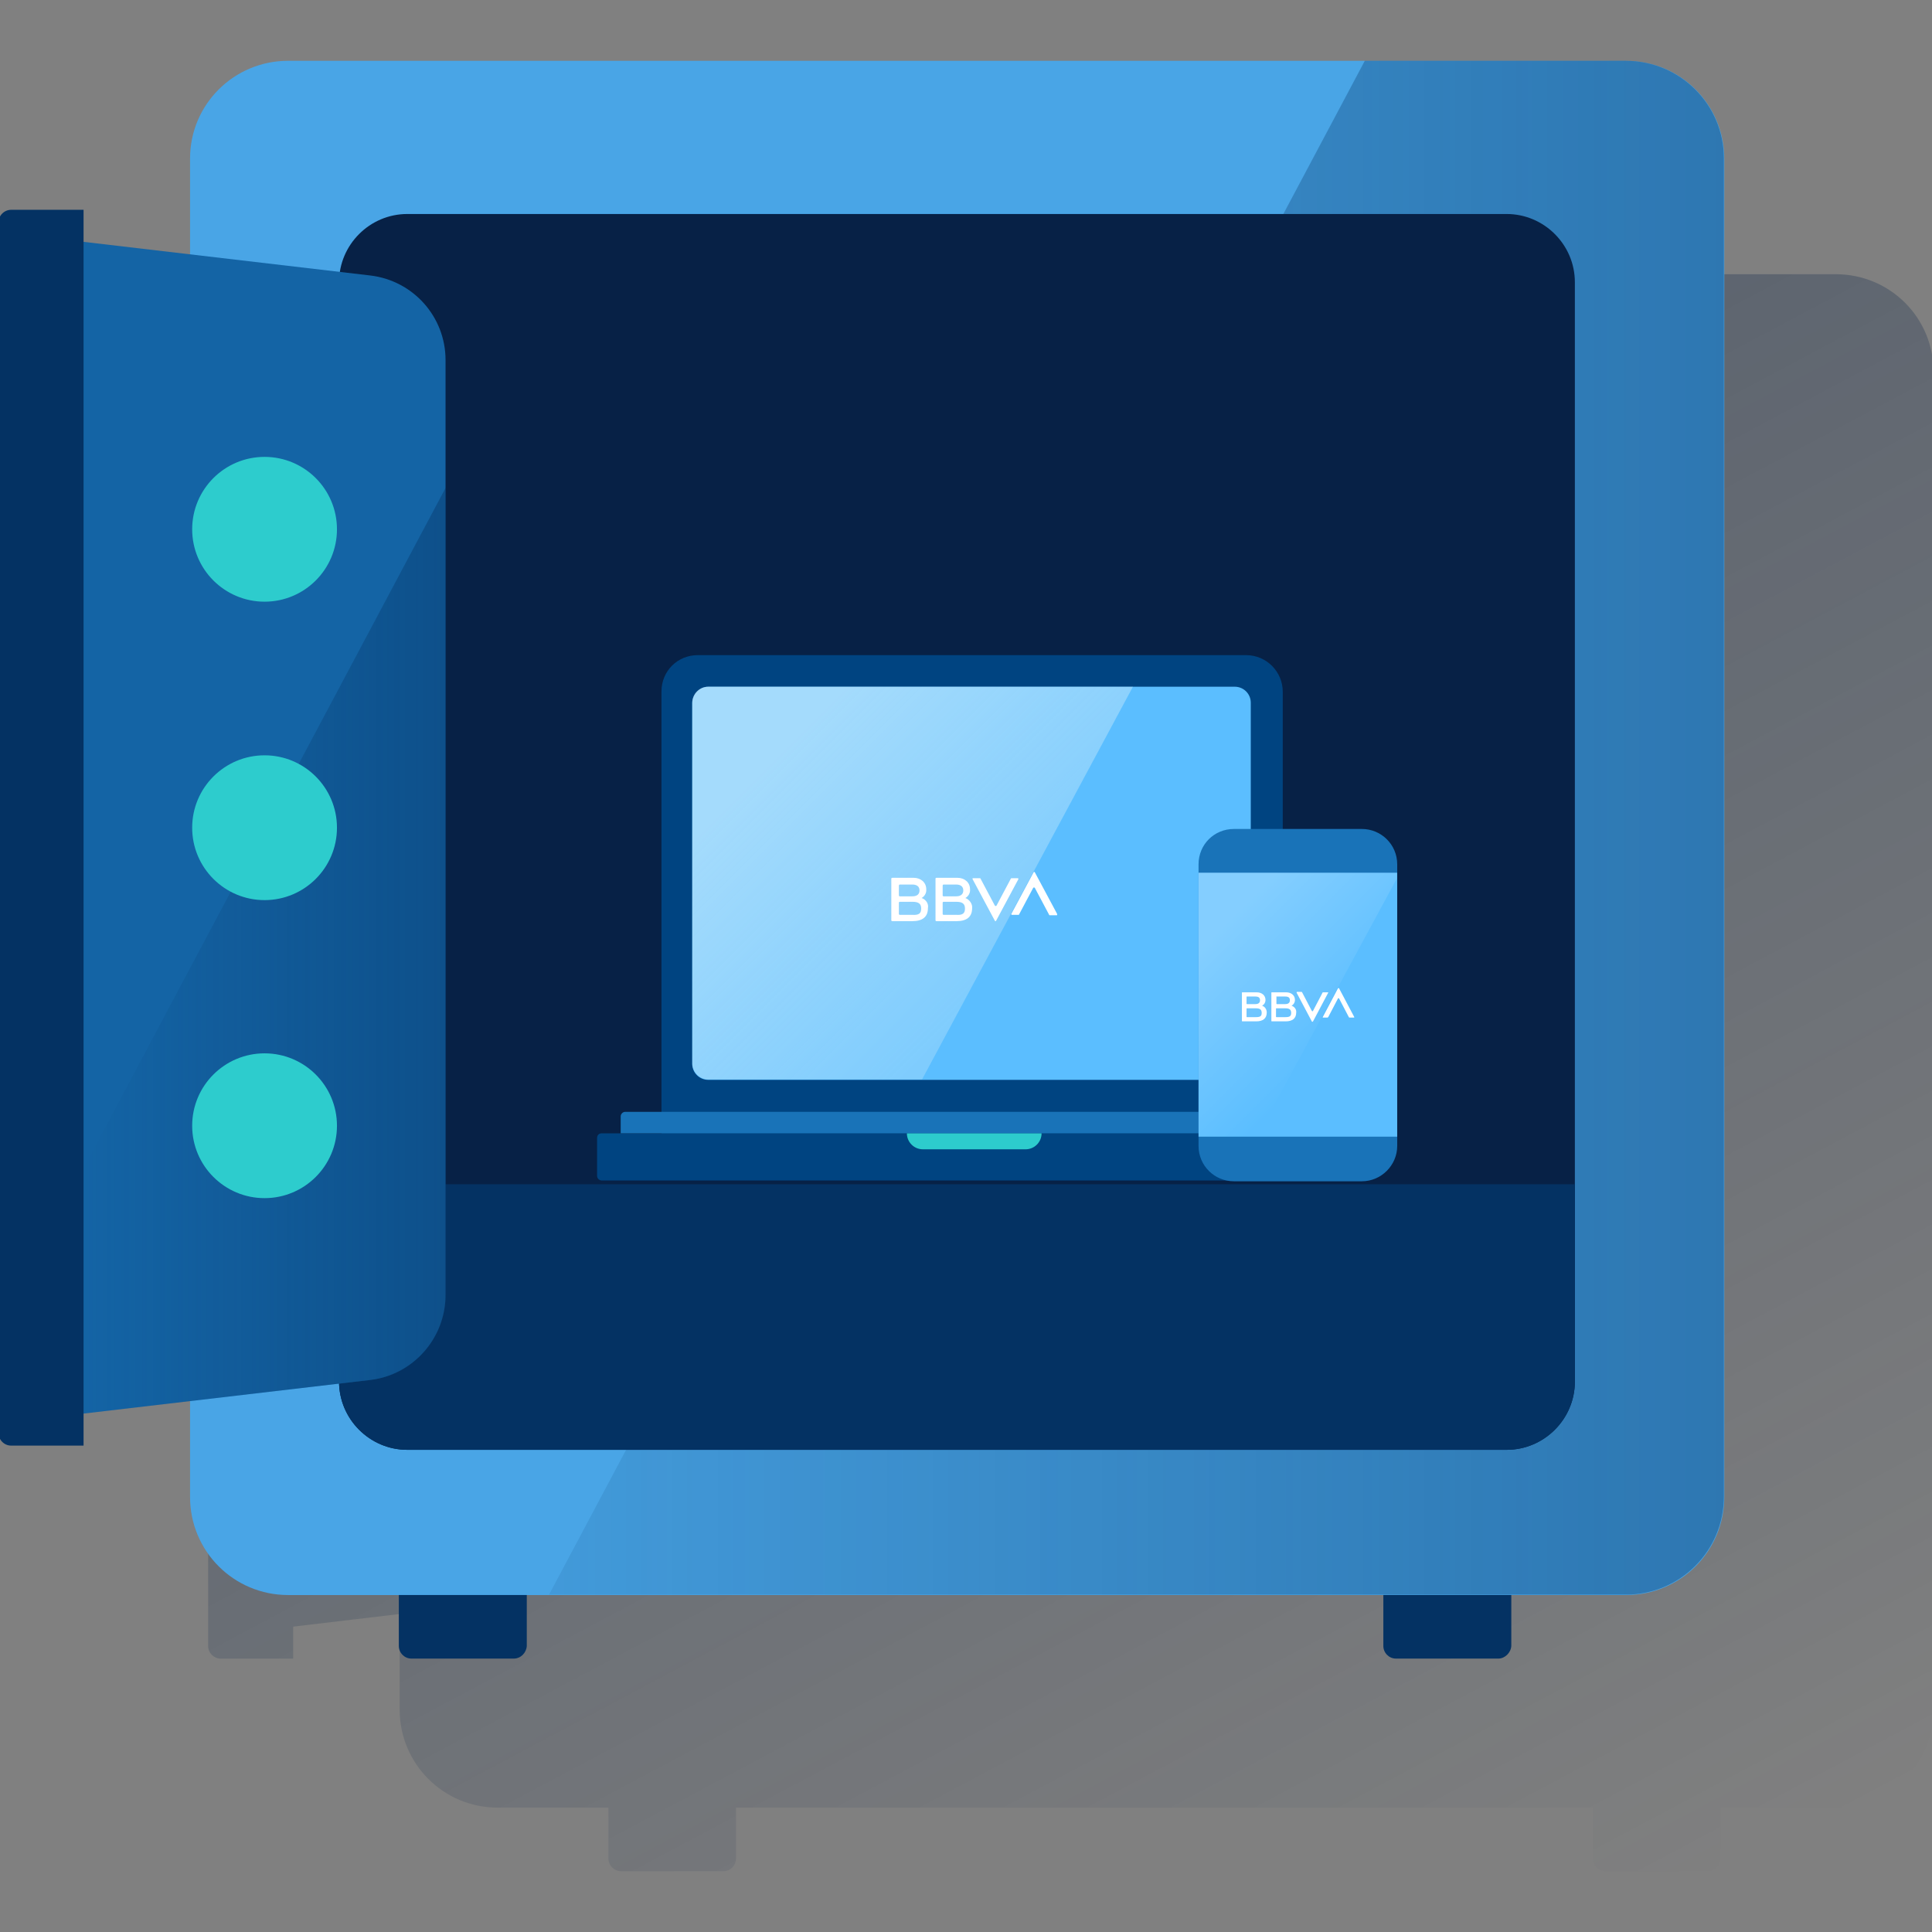 <svg width="600" height="600" viewBox="0 0 600 600" fill="none" xmlns="http://www.w3.org/2000/svg"><rect x="0" y="0" width="600" height="600" fill="#808080" stroke="none"/><g clip-path="url(#clip0_3123_218)"><path d="M570.131 85.164H154.575C137.713 85.164 124.118 98.759 124.118 115.622V145.295L91.046 141.373V131.439H68.562C66.34 131.439 64.641 133.269 64.641 135.36V511.177C64.641 513.399 66.471 515.099 68.562 515.099H91.046V505.164L124.118 501.242V530.916C124.118 547.778 137.713 561.373 154.575 561.373H188.954V577.19C188.954 579.412 190.784 581.112 192.876 581.112H224.641C226.863 581.112 228.562 579.282 228.562 577.19V561.373H494.706V577.19C494.706 579.412 496.536 581.112 498.628 581.112H530.392C532.614 581.112 534.314 579.282 534.314 577.19V561.373H570C586.863 561.373 600.458 547.778 600.458 530.916V115.622C600.588 98.759 586.994 85.164 570.131 85.164Z" fill="url(#paint0_linear_3123_218)"/><path d="M89.481 18.883H505.036C521.899 18.883 535.494 32.478 535.494 49.34V464.896C535.494 481.759 521.899 495.353 505.036 495.353H89.481C72.618 495.353 59.023 481.759 59.023 464.896V49.21C59.023 32.478 72.618 18.883 89.481 18.883Z" fill="#49A5E6"/><path d="M504.903 18.883H423.857L170.523 495.223H504.903C521.765 495.223 535.36 481.628 535.36 464.765V49.21C535.36 32.478 521.765 18.883 504.903 18.883Z" fill="url(#paint1_linear_3123_218)"/><path d="M126.473 66.461H467.911C479.545 66.461 489.088 76.003 489.088 87.637V429.075C489.088 440.709 479.545 450.252 467.911 450.252H126.473C114.839 450.252 105.297 440.709 105.297 429.075V87.637C105.297 76.003 114.839 66.461 126.473 66.461Z" fill="#072146"/><path d="M105.297 367.773H489.088V429.081C489.088 440.715 479.545 450.257 467.911 450.257H126.473C114.839 450.257 105.297 440.715 105.297 429.081V367.773Z" fill="#043263"/><path d="M114.971 428.558L25.82 439.015V75.094L114.971 85.551C128.304 87.12 138.369 98.362 138.369 111.826V402.153C138.369 415.617 128.304 426.989 114.971 428.558Z" fill="#1464A5"/><path d="M25.952 448.947H3.468C1.246 448.947 -0.453 447.117 -0.453 445.026V69.078C-0.453 66.856 1.377 65.156 3.468 65.156H25.952V448.947Z" fill="#043263"/><path d="M25.953 362.8V439.009L115.103 428.552C128.437 426.983 138.502 415.741 138.502 402.277V151.297L25.953 362.8Z" fill="url(#paint2_linear_3123_218)"/><path d="M82.163 186.858C94.581 186.858 104.647 176.792 104.647 164.374C104.647 151.957 94.581 141.891 82.163 141.891C69.746 141.891 59.68 151.957 59.68 164.374C59.68 176.792 69.746 186.858 82.163 186.858Z" fill="#2DCCCD"/><path d="M82.163 279.538C94.581 279.538 104.647 269.471 104.647 257.054C104.647 244.637 94.581 234.57 82.163 234.57C69.746 234.57 59.68 244.637 59.68 257.054C59.68 269.471 69.746 279.538 82.163 279.538Z" fill="#2DCCCD"/><path d="M82.163 372.092C94.581 372.092 104.647 362.026 104.647 349.609C104.647 337.191 94.581 327.125 82.163 327.125C69.746 327.125 59.68 337.191 59.68 349.609C59.68 362.026 69.746 372.092 82.163 372.092Z" fill="#2DCCCD"/><path d="M159.546 515.09H127.781C125.559 515.09 123.859 513.26 123.859 511.169V495.352H163.598V511.169C163.467 513.26 161.768 515.09 159.546 515.09Z" fill="#043263"/><path d="M465.296 515.09H433.531C431.309 515.09 429.609 513.26 429.609 511.169V495.352H469.348V511.169C469.217 513.26 467.387 515.09 465.296 515.09Z" fill="#043263"/><path d="M216.672 203.461H386.998C393.273 203.461 398.371 208.559 398.371 214.833V353.134H205.43V214.703C205.43 208.428 210.397 203.461 216.672 203.461Z" fill="#004481"/><path d="M219.944 213.266H383.473C386.218 213.266 388.441 215.488 388.441 218.233V330.39C388.441 333.135 386.218 335.357 383.473 335.357H219.944C217.199 335.357 214.977 333.135 214.977 330.39V218.233C215.107 215.488 217.329 213.266 219.944 213.266Z" fill="#5BBEFF"/><path d="M186.868 351.961H415.887C416.672 351.961 417.325 352.615 417.325 353.399V365.164C417.325 365.948 416.672 366.601 415.887 366.601H186.868C186.083 366.601 185.43 365.948 185.43 365.164V353.399C185.43 352.615 185.953 351.961 186.868 351.961Z" fill="#004481"/><path d="M410.797 351.956H192.758V346.727C192.758 345.943 193.411 345.289 194.196 345.289H409.359C410.143 345.289 410.797 345.943 410.797 346.727V351.956Z" fill="#1973B8"/><path d="M318.503 356.928H286.608C283.863 356.928 281.641 354.706 281.641 351.961H323.471C323.471 354.706 321.248 356.928 318.503 356.928Z" fill="#2DCCCD"/><path opacity="0.5" d="M219.944 335.226H286.349L351.839 213.266H219.944C217.199 213.266 214.977 215.488 214.977 218.233V330.39C215.107 333.004 217.329 335.226 219.944 335.226Z" fill="url(#paint3_linear_3123_218)"/><path d="M316.415 284.115L320.86 275.749C320.86 275.618 321.121 275.618 321.252 275.618L321.383 275.749L325.827 284.115C325.827 284.245 325.958 284.245 326.089 284.245H328.18C328.311 284.245 328.311 284.115 328.311 283.984V283.853L321.383 270.912C321.383 270.781 321.121 270.781 321.121 270.781L320.991 270.912L314.062 283.853C314.062 283.984 314.063 283.984 314.193 284.115H314.324H316.415Z" fill="white"/><path d="M313.927 272.873L309.482 281.239C309.482 281.37 309.221 281.37 309.09 281.37L308.959 281.239L304.515 272.873C304.515 272.742 304.384 272.742 304.253 272.742H302.162C302.031 272.742 302.031 272.742 302.031 272.873V273.004L308.959 285.945C308.959 286.075 309.221 286.075 309.221 286.075L309.352 285.945L316.28 273.004C316.28 272.873 316.28 272.873 316.149 272.742C316.149 272.742 316.149 272.742 316.018 272.742H314.319C314.057 272.742 313.927 272.742 313.927 272.873Z" fill="white"/><path d="M283.341 284.113H279.419C279.288 284.113 279.158 283.982 279.158 283.851V280.322C279.158 280.191 279.288 280.06 279.419 280.06H283.341C285.171 280.06 286.086 280.583 286.086 282.152C286.086 283.72 285.301 284.243 283.341 284.113ZM279.419 274.701H283.341C284.779 274.701 285.563 275.354 285.563 276.531C285.563 277.707 284.779 278.361 283.341 278.361H279.419C279.288 278.361 279.158 278.23 279.158 278.1V275.093C279.158 274.832 279.288 274.701 279.419 274.701ZM286.216 278.884C287.132 278.361 287.785 277.315 287.654 276.139C287.654 274.047 285.955 272.609 283.733 272.609H277.066C276.935 272.609 276.805 272.74 276.805 272.871V285.812C276.805 285.943 276.935 286.073 277.066 286.073H283.341C286.478 286.073 288.177 284.766 288.177 282.021C288.439 280.714 287.654 279.407 286.216 278.884Z" fill="white"/><path d="M296.937 284.113H293.015C292.884 284.113 292.753 283.982 292.753 283.851V280.322C292.753 280.191 292.884 280.06 293.015 280.06H296.937C298.767 280.06 299.682 280.583 299.682 282.152C299.682 283.72 298.897 284.243 296.937 284.113ZM293.015 274.701H296.937C298.374 274.701 299.159 275.354 299.159 276.531C299.159 277.707 298.374 278.361 296.937 278.361H293.015C292.884 278.361 292.753 278.23 292.753 278.1V275.093C292.753 274.832 292.884 274.701 293.015 274.701ZM299.812 278.884C300.727 278.361 301.381 277.315 301.25 276.139C301.25 274.047 299.551 272.609 297.329 272.609H290.793C290.662 272.609 290.531 272.74 290.531 272.871V285.812C290.531 285.943 290.662 286.073 290.793 286.073H297.067C300.204 286.073 301.904 284.766 301.904 282.021C302.035 280.714 301.119 279.407 299.812 278.884Z" fill="white"/><path d="M383.199 257.445H422.938C428.951 257.445 433.918 262.282 433.918 268.426V355.877C433.918 361.89 428.951 366.857 422.938 366.857H383.199C377.186 366.857 372.219 362.02 372.219 355.877V268.426C372.219 262.282 377.055 257.445 383.199 257.445Z" fill="#1973B8"/><path d="M433.918 271.039H372.219V353H433.918V271.039Z" fill="#5BBEFF"/><path opacity="0.5" d="M372.219 271.039V353H390.389L433.787 272.869V271.039H372.219Z" fill="url(#paint4_linear_3123_218)"/><path d="M412.488 315.879L415.495 310.127C415.495 309.997 415.626 309.997 415.756 309.997L415.887 310.127L418.894 315.879L419.024 316.01H420.462C420.593 316.01 420.593 315.879 420.593 315.879L415.887 306.99C415.887 306.859 415.756 306.859 415.626 306.859L415.495 306.99L410.789 315.879V316.01C410.789 316.01 410.789 316.01 410.92 316.01H412.358C412.358 316.01 412.358 315.879 412.488 315.879Z" fill="white"/><path d="M410.784 308.17L407.778 313.921C407.778 314.052 407.647 314.052 407.516 314.052L407.386 313.921L404.379 308.17L404.248 308.039H402.81C402.81 308.039 402.68 308.039 402.68 308.17C402.68 308.17 402.68 308.17 402.68 308.3L407.386 317.189C407.386 317.32 407.516 317.32 407.647 317.32L407.778 317.189L412.484 308.3V308.17H411.046C410.784 308.17 410.784 308.17 410.784 308.17Z" fill="white"/><path d="M390.001 315.884H387.256C387.125 315.884 387.125 315.754 387.125 315.754V313.27C387.125 313.139 387.256 313.139 387.256 313.139H390.001C391.308 313.139 391.831 313.531 391.831 314.577C391.831 315.623 391.308 315.884 390.001 315.884ZM387.256 309.479H389.87C390.916 309.479 391.308 309.871 391.308 310.656C391.308 311.44 390.786 311.832 389.87 311.832H387.256C387.125 311.832 387.125 311.701 387.125 311.701V309.61C387.125 309.479 387.125 309.479 387.256 309.479ZM391.962 312.355C392.616 311.963 393.008 311.309 393.008 310.525C393.008 309.087 391.831 308.172 390.263 308.172H385.818C385.688 308.172 385.688 308.303 385.688 308.303V317.061C385.688 317.192 385.818 317.192 385.818 317.192H390.132C392.223 317.192 393.4 316.276 393.4 314.446C393.4 313.531 392.877 312.616 391.962 312.355Z" fill="white"/><path d="M399.15 315.884H396.405C396.274 315.884 396.274 315.754 396.274 315.754V313.27C396.274 313.139 396.405 313.139 396.405 313.139H399.15C400.457 313.139 400.98 313.531 400.98 314.577C400.98 315.623 400.457 315.884 399.15 315.884ZM396.535 309.479H399.15C400.195 309.479 400.588 309.871 400.588 310.656C400.588 311.44 400.065 311.832 399.15 311.832H396.535C396.405 311.832 396.405 311.701 396.405 311.701V309.61C396.274 309.479 396.405 309.479 396.535 309.479ZM401.11 312.355C401.764 311.963 402.156 311.309 402.156 310.525C402.156 309.087 400.98 308.172 399.411 308.172H394.967C394.836 308.172 394.836 308.303 394.836 308.303V317.061C394.836 317.192 394.967 317.192 394.967 317.192H399.28C401.372 317.192 402.548 316.276 402.548 314.446C402.679 313.531 402.025 312.616 401.11 312.355Z" fill="white"/></g><defs><linearGradient id="paint0_linear_3123_218" x1="198.456" y1="57.8" x2="490.865" y2="607.741" gradientUnits="userSpaceOnUse"><stop stop-color="#072146" stop-opacity="0.4" offset="0"/><stop offset="1" stop-color="#072146" stop-opacity="0"/></linearGradient><linearGradient id="paint1_linear_3123_218" x1="170.525" y1="257.031" x2="535.377" y2="257.031" gradientUnits="userSpaceOnUse"><stop stop-color="#043263" stop-opacity="0.1" offset="0"/><stop offset="1" stop-color="#043263" stop-opacity="0.4"/></linearGradient><linearGradient id="paint2_linear_3123_218" x1="25.901" y1="295.118" x2="138.384" y2="295.118" gradientUnits="userSpaceOnUse"><stop stop-color="#043263" stop-opacity="0" offset="0"/><stop offset="1" stop-color="#043263" stop-opacity="0.4"/></linearGradient><linearGradient id="paint3_linear_3123_218" x1="243.087" y1="232.429" x2="312.878" y2="302.22" gradientUnits="userSpaceOnUse"><stop stop-color="#EDF8F9" offset="0"/><stop offset="1" stop-color="#EDF8F9" stop-opacity="0.5"/></linearGradient><linearGradient id="paint4_linear_3123_218" x1="378.779" y1="287.775" x2="415.507" y2="324.509" gradientUnits="userSpaceOnUse"><stop stop-color="white" stop-opacity="0.5" offset="0"/><stop offset="1" stop-color="white" stop-opacity="0"/></linearGradient><clipPath id="clip0_3123_218"><rect width="600" height="600" fill="white"/></clipPath></defs></svg>